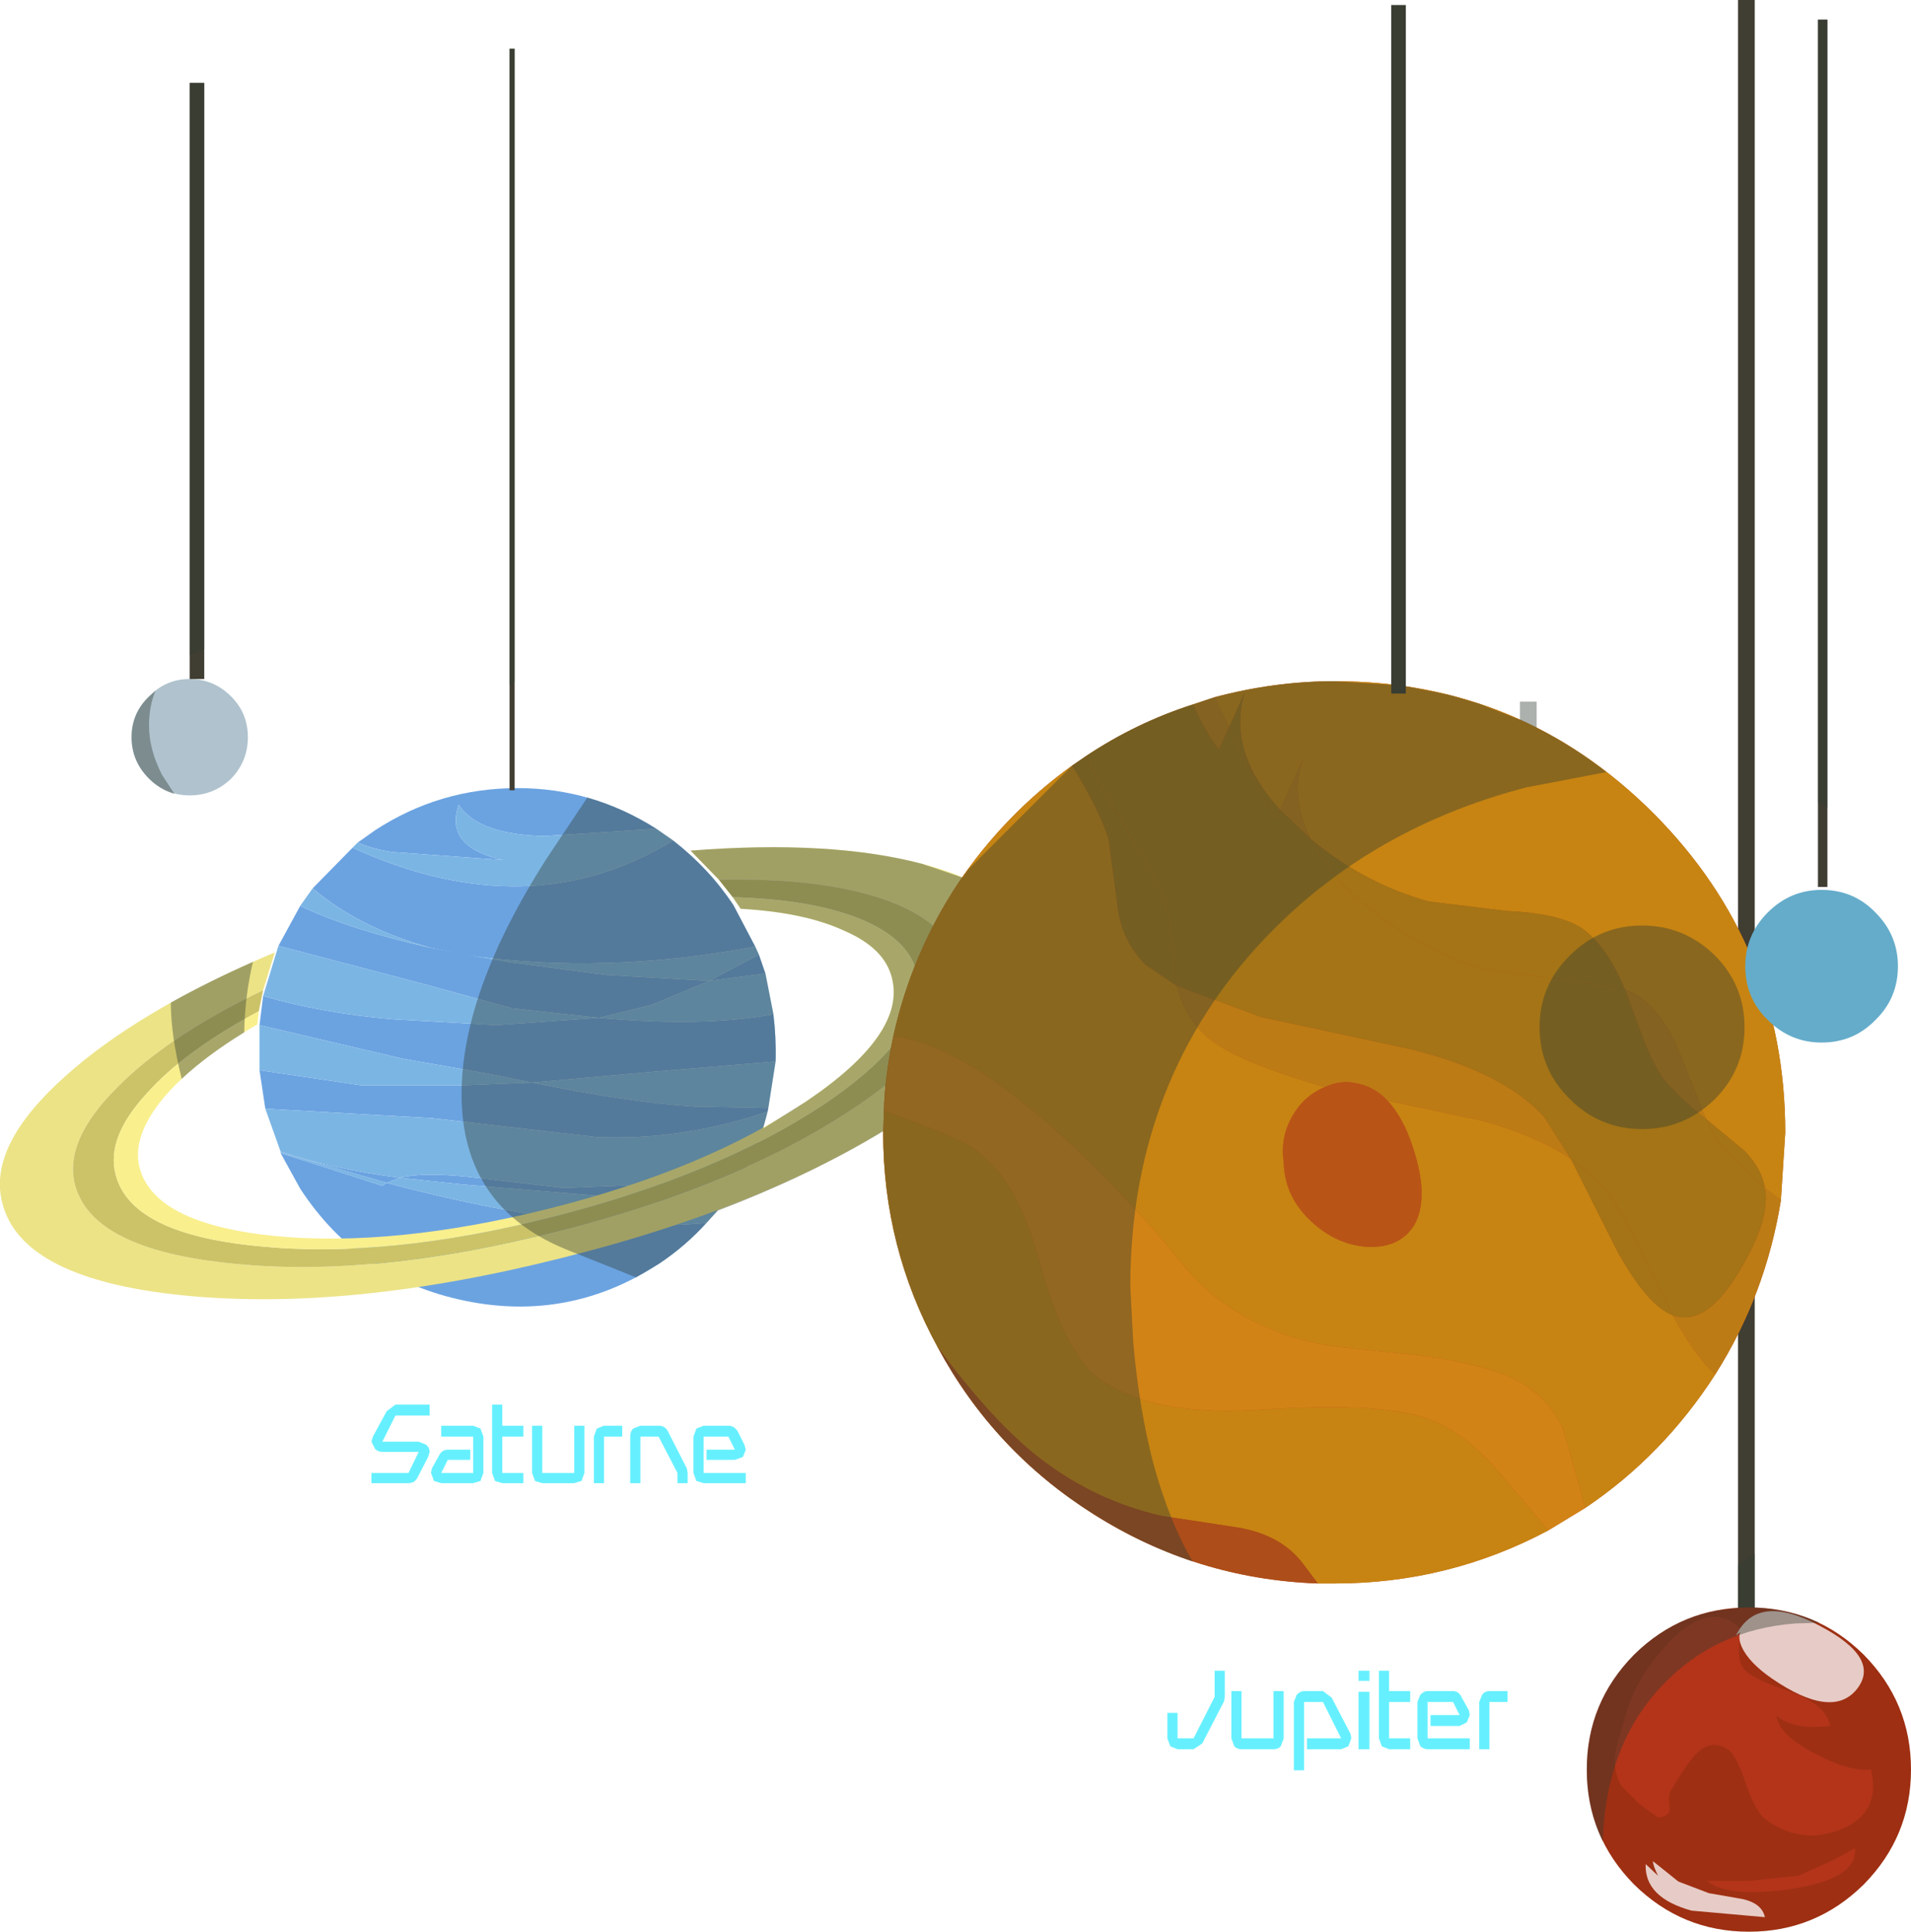 <?xml version="1.0" encoding="UTF-8" standalone="no"?>
<svg xmlns:xlink="http://www.w3.org/1999/xlink" height="132.85px" width="131.45px" xmlns="http://www.w3.org/2000/svg">
  <g transform="matrix(1.0, 0.0, 0.0, 1.0, 65.7, 66.4)">
    <path d="M53.85 -66.4 L55.0 -66.4 55.0 45.1 53.85 45.1 53.85 -66.4" fill="#403d32" fill-rule="evenodd" stroke="none"/>
    <path d="M-12.9 10.05 Q-18.8 12.05 -24.65 11.8 L-35.95 10.5 -47.45 9.85 -47.85 7.2 -40.8 8.25 -34.15 8.25 -29.1 8.05 Q-22.55 9.4 -17.95 9.7 L-12.85 9.8 -12.9 10.05" fill="#6ba3e1" fill-rule="evenodd" stroke="none"/>
    <path d="M-38.2 14.6 L-39.1 14.95 -46.4 12.85 -46.4 12.8 Q-42.85 14.0 -38.2 14.6" fill="#6ba3e1" fill-rule="evenodd" stroke="none"/>
    <path d="M-38.6 3.7 L-31.55 4.1 -24.5 3.6 Q-17.2 4.25 -12.5 3.35 -12.3 5.0 -12.35 6.6 L-20.7 7.3 -29.1 8.05 -32.1 7.45 -38.05 6.4 -47.85 4.1 -47.6 2.1 Q-43.45 3.3 -38.6 3.7" fill="#6ba3e1" fill-rule="evenodd" stroke="none"/>
    <path d="M-46.55 -1.35 L-45.05 -4.1 Q-41.6 -2.45 -36.0 -1.2 L-30.85 -0.25 -24.0 0.65 -17.05 1.05 -16.9 1.05 -20.85 2.7 -24.5 3.6 -30.45 2.95 -36.65 1.25 -46.55 -1.35" fill="#6ba3e1" fill-rule="evenodd" stroke="none"/>
    <path d="M-39.9 -9.3 Q-35.45 -12.2 -30.1 -12.2 -24.95 -12.2 -20.55 -9.4 L-28.25 -8.9 Q-32.8 -9.0 -34.15 -11.05 -35.15 -8.15 -31.1 -7.25 L-38.65 -7.8 Q-39.9 -7.95 -41.1 -8.45 L-39.9 -9.3" fill="#6ba3e1" fill-rule="evenodd" stroke="none"/>
    <path d="M-13.05 0.55 L-16.9 1.05 -13.5 -0.75 -13.05 0.55" fill="#6ba3e1" fill-rule="evenodd" stroke="none"/>
    <path d="M-44.2 -5.3 L-41.45 -8.1 Q-29.25 -2.55 -19.4 -8.6 -16.9 -6.65 -15.25 -4.15 L-13.75 -1.3 Q-24.05 0.65 -33.55 -0.7 L-36.0 -1.2 Q-40.85 -2.5 -44.2 -5.3" fill="#6ba3e1" fill-rule="evenodd" stroke="none"/>
    <path d="M-39.1 14.95 Q-25.55 18.55 -17.1 17.7 -18.55 19.3 -20.35 20.5 -26.55 24.55 -33.75 23.05 -41.0 21.55 -45.05 15.35 L-46.4 12.9 -39.4 15.15 -39.1 14.95" fill="#6ba3e1" fill-rule="evenodd" stroke="none"/>
    <path d="M-38.2 14.6 Q-36.35 14.15 -32.5 14.65 L-26.95 15.3 -20.65 15.05 Q-16.8 14.65 -14.2 13.6 L-16.1 16.55 -34.0 15.05 -38.2 14.6" fill="#6ba3e1" fill-rule="evenodd" stroke="none"/>
    <path d="M-20.85 2.7 L-16.9 1.05 -13.05 0.55 -12.5 3.35 Q-17.2 4.25 -24.5 3.6 L-20.85 2.7" fill="#7bb5e4" fill-rule="evenodd" stroke="none"/>
    <path d="M-17.95 9.7 Q-22.55 9.4 -29.1 8.05 L-20.7 7.3 -12.35 6.6 -12.85 9.8 -17.95 9.7" fill="#7bb5e4" fill-rule="evenodd" stroke="none"/>
    <path d="M-39.1 14.95 L-39.4 15.15 -46.4 12.9 -46.4 12.85 -39.1 14.95" fill="#7bb5e4" fill-rule="evenodd" stroke="none"/>
    <path d="M-34.15 8.25 L-40.8 8.25 -47.85 7.2 -47.85 4.1 -38.05 6.4 -32.1 7.45 -29.1 8.05 -34.15 8.25" fill="#7bb5e4" fill-rule="evenodd" stroke="none"/>
    <path d="M-30.85 -0.25 L-33.55 -0.7 Q-24.05 0.65 -13.75 -1.3 L-13.5 -0.75 -16.9 1.05 -17.05 1.05 -24.0 0.65 -30.85 -0.25" fill="#7bb5e4" fill-rule="evenodd" stroke="none"/>
    <path d="M-24.65 11.8 Q-18.8 12.05 -12.9 10.05 -13.3 11.7 -14.2 13.6 -16.8 14.65 -20.65 15.05 L-26.95 15.3 -32.5 14.65 Q-36.35 14.15 -38.2 14.6 -42.85 14.0 -46.4 12.8 L-47.45 9.85 -35.95 10.5 -24.65 11.8" fill="#7bb5e4" fill-rule="evenodd" stroke="none"/>
    <path d="M-38.2 14.6 L-34.0 15.05 -16.1 16.55 -17.1 17.7 Q-25.55 18.55 -39.1 14.95 L-38.2 14.6" fill="#7bb5e4" fill-rule="evenodd" stroke="none"/>
    <path d="M-23.3 -7.2 Q-27.45 -6.45 -31.1 -7.25 L-23.3 -7.2" fill="#7bb5e4" fill-rule="evenodd" stroke="none"/>
    <path d="M-36.65 1.25 L-30.45 2.95 -24.5 3.6 -31.55 4.1 -38.6 3.7 Q-43.45 3.3 -47.6 2.1 L-46.55 -1.35 -36.65 1.25" fill="#7bb5e4" fill-rule="evenodd" stroke="none"/>
    <path d="M-45.05 -4.1 L-44.2 -5.3 Q-40.85 -2.5 -36.0 -1.2 -41.6 -2.45 -45.05 -4.1" fill="#7bb5e4" fill-rule="evenodd" stroke="none"/>
    <path d="M-41.45 -8.1 L-41.1 -8.45 Q-39.9 -7.95 -38.65 -7.8 L-31.1 -7.25 Q-35.15 -8.15 -34.15 -11.05 -32.8 -9.0 -28.25 -8.9 L-20.55 -9.4 -19.4 -8.6 Q-29.25 -2.55 -41.45 -8.1" fill="#7bb5e4" fill-rule="evenodd" stroke="none"/>
    <path d="M-18.2 -7.9 Q-8.6 -8.65 -2.3 -7.0 4.2 -5.3 5.1 -1.5 6.45 3.75 -2.95 10.1 -12.4 16.45 -27.0 20.1 -41.65 23.8 -52.95 22.7 -64.25 21.6 -65.55 16.3 -66.55 12.4 -61.25 7.65 -56.15 3.05 -46.8 -0.9 L-47.6 1.7 Q-54.25 4.9 -57.7 8.45 -61.3 12.05 -60.55 15.05 -59.4 19.55 -49.7 20.5 -40.0 21.5 -27.45 18.3 -14.9 15.15 -6.8 9.7 1.25 4.25 0.1 -0.25 -0.6 -3.1 -5.05 -4.6 -9.4 -6.05 -16.25 -5.9 L-18.2 -7.9" fill="#ece386" fill-rule="evenodd" stroke="none"/>
    <path d="M-6.65 -3.25 Q-9.95 -4.55 -15.3 -4.7 L-16.25 -5.9 Q-9.4 -6.05 -5.05 -4.6 -0.6 -3.1 0.1 -0.25 1.25 4.25 -6.8 9.7 -14.9 15.15 -27.45 18.3 -40.0 21.5 -49.7 20.5 -59.4 19.55 -60.55 15.05 -61.3 12.05 -57.7 8.45 -54.25 4.9 -47.6 1.7 L-47.9 3.15 Q-53.05 5.9 -55.65 8.85 -58.4 11.85 -57.75 14.35 -56.75 18.45 -47.95 19.3 -39.1 20.2 -27.7 17.3 -16.3 14.4 -8.95 9.5 -1.65 4.55 -2.65 0.45 -3.25 -1.9 -6.65 -3.25" fill="#ccc368" fill-rule="evenodd" stroke="none"/>
    <path d="M-7.65 -2.4 Q-10.35 -3.65 -14.75 -3.9 L-15.3 -4.7 Q-9.95 -4.55 -6.65 -3.25 -3.25 -1.9 -2.65 0.45 -1.65 4.55 -8.95 9.5 -16.3 14.4 -27.7 17.3 -39.1 20.2 -47.95 19.3 -56.75 18.45 -57.75 14.35 -58.4 11.85 -55.65 8.85 -53.05 5.9 -47.9 3.15 L-48.0 4.05 Q-52.3 6.55 -54.45 9.1 -56.65 11.75 -56.1 13.9 -55.1 17.75 -46.85 18.6 -38.6 19.4 -27.85 16.7 -17.15 14.0 -10.25 9.35 -3.35 4.7 -4.35 0.85 -4.85 -1.2 -7.65 -2.4" fill="#f9ef8d" fill-rule="evenodd" stroke="none"/>
    <path d="M0.2 -5.65 Q3.4 -10.4 8.05 -13.75 L9.0 -14.4 Q12.45 -16.7 16.35 -17.95 L17.85 -18.45 Q22.0 -19.55 26.1 -19.55 38.95 -19.55 48.05 -10.45 57.1 -1.35 57.1 11.5 L56.8 16.15 Q55.75 22.65 52.3 28.1 48.7 33.7 43.35 37.3 L40.8 38.85 Q33.95 42.5 26.1 42.5 L24.95 42.5 Q16.6 42.2 9.55 37.75 2.65 33.4 -1.2 26.25 -4.95 19.4 -4.95 11.5 L-4.9 10.0 Q-4.85 7.7 -4.25 4.85 -3.0 -0.8 0.2 -5.65" fill="#b95417" fill-rule="evenodd" stroke="none"/>
    <path d="M0.2 -5.65 Q3.4 -10.4 8.05 -13.75 10.0 -10.55 10.55 -8.7 L11.15 -4.25 Q11.4 -1.75 13.1 -0.05 L15.25 1.4 Q15.7 3.3 17.05 4.65 18.2 5.8 20.9 6.85 22.4 7.45 25.0 8.25 L25.45 8.35 Q24.0 8.95 23.2 10.35 22.35 11.85 22.6 13.5 22.65 15.9 24.5 17.6 26.2 19.2 28.35 19.35 30.55 19.45 31.55 17.9 32.65 16.05 31.5 12.55 30.85 10.5 29.75 9.3 L36.35 10.7 Q40.05 11.75 42.35 13.3 L45.6 19.75 Q47.65 23.4 49.35 24.05 51.05 27.1 52.3 28.1 48.7 33.7 43.35 37.3 L41.85 31.95 Q40.6 29.2 37.65 28.1 35.2 27.2 31.75 26.8 L26.1 26.2 Q19.45 25.2 15.6 20.5 11.85 15.85 7.55 11.9 0.55 5.45 -4.25 4.85 -3.0 -0.8 0.2 -5.65" fill="#c78412" fill-rule="evenodd" stroke="none"/>
    <path d="M1.2 12.55 Q4.25 14.65 5.75 20.2 7.35 26.1 9.5 28.1 13.05 31.05 20.95 30.55 29.85 29.95 32.95 31.35 35.1 32.25 37.2 34.6 L40.8 38.85 Q33.95 42.5 26.1 42.5 L24.95 42.5 23.9 41.1 Q22.4 39.15 19.45 38.65 L14.2 37.85 Q9.35 36.75 5.4 33.55 2.35 31.05 -1.2 26.25 -4.95 19.4 -4.95 11.5 L-4.9 10.0 Q0.35 11.9 1.2 12.55" fill="#c78412" fill-rule="evenodd" stroke="none"/>
    <path d="M19.95 -18.85 L18.85 -16.4 17.85 -18.45 Q22.0 -19.55 26.1 -19.55 38.95 -19.55 48.05 -10.45 57.1 -1.35 57.1 11.5 L56.8 16.15 55.7 15.3 Q55.5 14.0 54.3 12.75 L51.65 10.55 49.8 5.9 Q48.65 3.2 47.0 2.1 L46.05 1.6 Q44.8 -1.4 43.05 -2.6 41.45 -3.6 37.95 -3.75 L32.6 -4.4 Q28.2 -5.6 24.45 -8.7 23.05 -11.5 23.9 -14.15 L22.35 -10.7 Q18.65 -14.8 19.95 -18.85" fill="#c78412" fill-rule="evenodd" stroke="none"/>
    <path d="M18.15 -14.85 Q17.5 -15.55 16.35 -17.95 L17.85 -18.45 18.85 -16.4 18.15 -14.85" fill="#bd7b15" fill-rule="evenodd" stroke="none"/>
    <path d="M40.5 10.4 L42.35 13.3 Q40.05 11.75 36.35 10.7 L29.75 9.3 Q28.8 8.3 27.6 8.1 26.55 7.85 25.45 8.35 L25.0 8.25 Q22.4 7.45 20.9 6.85 18.2 5.8 17.05 4.65 15.7 3.3 15.25 1.4 L21.05 3.55 31.3 5.75 Q37.65 7.3 40.5 10.4" fill="#bd7b15" fill-rule="evenodd" stroke="none"/>
    <path d="M24.45 -8.7 L22.35 -10.7 23.9 -14.15 Q23.05 -11.5 24.45 -8.7" fill="#bd7b15" fill-rule="evenodd" stroke="none"/>
    <path d="M51.65 10.55 Q49.85 9.15 48.8 7.9 48.05 6.9 47.3 4.95 L46.05 1.6 47.0 2.1 Q48.65 3.2 49.8 5.9 L51.65 10.55" fill="#bd7b15" fill-rule="evenodd" stroke="none"/>
    <path d="M55.7 15.3 L56.8 16.15 Q55.75 22.65 52.3 28.1 51.05 27.1 49.35 24.05 51.8 24.95 54.25 20.5 56.1 17.25 55.7 15.3" fill="#bd7b15" fill-rule="evenodd" stroke="none"/>
    <path d="M22.35 -10.7 L22.1 -10.15 Q21.35 -11.05 18.85 -16.4 L19.95 -18.85 Q18.65 -14.8 22.35 -10.7" fill="#a47416" fill-rule="evenodd" stroke="none"/>
    <path d="M42.35 13.3 L44.5 15.1 Q45.4 16.1 46.85 19.0 L49.35 24.05 Q47.65 23.4 45.6 19.75 L42.35 13.3" fill="#a47416" fill-rule="evenodd" stroke="none"/>
    <path d="M29.85 -2.9 Q26.0 -5.6 24.45 -8.7 28.2 -5.6 32.6 -4.4 L37.95 -3.75 Q41.45 -3.6 43.05 -2.6 44.8 -1.4 46.05 1.6 L41.3 0.9 36.55 0.3 Q33.25 -0.6 29.85 -2.9" fill="#a47416" fill-rule="evenodd" stroke="none"/>
    <path d="M51.65 10.55 L54.3 12.75 Q55.5 14.0 55.7 15.3 L52.8 12.55 Q52.3 11.95 51.65 10.55" fill="#a47416" fill-rule="evenodd" stroke="none"/>
    <path d="M13.1 -0.05 Q11.4 -1.75 11.15 -4.25 L10.55 -8.7 Q10.0 -10.55 8.05 -13.75 L9.0 -14.4 Q9.75 -12.75 12.0 -9.0 14.0 -5.7 14.55 -4.05 L15.0 -1.2 15.25 1.4 13.1 -0.05" fill="#a47416" fill-rule="evenodd" stroke="none"/>
    <path d="M15.0 -1.2 L14.55 -4.05 Q14.0 -5.7 12.0 -9.0 9.75 -12.75 9.0 -14.4 12.45 -16.7 16.35 -17.95 17.5 -15.55 18.15 -14.85 L18.85 -16.4 Q21.35 -11.05 22.1 -10.15 L22.35 -10.7 24.45 -8.7 Q26.0 -5.6 29.85 -2.9 33.25 -0.6 36.55 0.3 L41.3 0.9 46.05 1.6 47.3 4.95 Q48.05 6.9 48.8 7.9 49.85 9.15 51.65 10.55 52.3 11.95 52.8 12.55 L55.7 15.3 Q56.1 17.25 54.25 20.5 51.8 24.95 49.35 24.05 L46.85 19.0 Q45.4 16.1 44.5 15.1 L42.35 13.3 40.5 10.4 Q37.65 7.3 31.3 5.75 L21.05 3.55 15.25 1.4 15.0 -1.2" fill="#a47416" fill-rule="evenodd" stroke="none"/>
    <path d="M41.85 31.95 L43.35 37.3 40.8 38.85 37.2 34.6 Q35.1 32.25 32.95 31.35 29.85 29.95 20.95 30.55 13.05 31.05 9.5 28.1 7.35 26.1 5.75 20.2 4.25 14.65 1.2 12.55 0.35 11.9 -4.9 10.0 -4.85 7.7 -4.25 4.85 0.55 5.45 7.55 11.9 11.85 15.85 15.6 20.5 19.45 25.2 26.1 26.2 L31.75 26.8 Q35.2 27.2 37.65 28.1 40.6 29.2 41.85 31.95" fill="#d28316" fill-rule="evenodd" stroke="none"/>
    <path d="M14.2 37.85 L19.45 38.65 Q22.4 39.15 23.9 41.1 L24.95 42.5 Q16.6 42.2 9.55 37.75 2.65 33.4 -1.2 26.25 2.35 31.05 5.4 33.55 9.35 36.75 14.2 37.85" fill="#ad4d19" fill-rule="evenodd" stroke="none"/>
    <path d="M23.2 10.35 Q24.0 8.95 25.45 8.35 L29.75 9.3 Q30.85 10.5 31.5 12.55 32.65 16.05 31.55 17.9 30.55 19.45 28.35 19.35 26.2 19.2 24.5 17.6 22.65 15.9 22.6 13.5 23.15 16.65 27.15 18.7 L22.85 11.85 22.6 13.5 Q22.35 11.85 23.2 10.35" fill="#b95417" fill-rule="evenodd" stroke="none"/>
    <path d="M27.15 18.7 Q23.15 16.65 22.6 13.5 L22.85 11.85 27.15 18.7" fill="#b95417" fill-rule="evenodd" stroke="none"/>
    <path d="M25.45 8.35 Q26.55 7.85 27.6 8.1 28.8 8.3 29.75 9.3 L25.45 8.35" fill="#b95417" fill-rule="evenodd" stroke="none"/>
    <path d="M54.6 44.15 Q59.2 44.15 62.5 47.4 65.75 50.7 65.75 55.3 65.75 59.9 62.5 63.2 59.2 66.45 54.6 66.45 50.0 66.45 46.7 63.2 43.45 59.9 43.45 55.3 43.45 50.7 46.7 47.4 50.0 44.15 54.6 44.15" fill="#9e2f12" fill-rule="evenodd" stroke="none"/>
    <path d="M63.3 -3.65 Q64.85 -2.1 64.85 0.05 64.85 2.25 63.3 3.75 61.8 5.3 59.6 5.3 57.45 5.3 55.9 3.75 54.35 2.25 54.35 0.05 54.35 -2.1 55.9 -3.65 57.45 -5.2 59.6 -5.2 61.8 -5.2 63.3 -3.65" fill="#65acca" fill-rule="evenodd" stroke="none"/>
    <path d="M-48.65 -15.7 Q-48.65 -14.05 -49.8 -12.85 -51.0 -11.7 -52.65 -11.7 -54.3 -11.7 -55.45 -12.85 -56.65 -14.05 -56.65 -15.7 -56.65 -17.35 -55.45 -18.5 -54.3 -19.7 -52.65 -19.7 -51.0 -19.7 -49.8 -18.5 -48.65 -17.35 -48.65 -15.7" fill="#afc2cd" fill-rule="evenodd" stroke="none"/>
    <path d="M54.2 45.8 Q54.55 44.8 55.2 44.8 L54.5 46.3 54.2 45.8 54.05 46.2 Q53.7 47.55 54.2 48.3 54.65 49.0 57.45 49.95 59.9 50.8 60.2 52.3 57.65 52.6 56.5 51.6 56.65 52.9 59.15 54.2 61.5 55.45 63.0 55.3 63.7 58.3 60.95 59.4 58.25 60.5 55.85 58.8 55.05 58.25 54.4 56.3 53.75 54.35 53.2 53.95 51.95 53.1 50.85 54.35 50.2 55.1 49.2 56.8 49.05 57.05 49.15 57.95 49.2 58.5 48.35 58.6 L47.05 57.65 45.85 56.45 Q45.2 55.4 45.45 53.9 L46.2 51.3 Q46.95 48.8 49.15 46.5 51.95 43.65 54.0 45.6 L54.2 45.8" fill="#b33419" fill-rule="evenodd" stroke="none"/>
    <path d="M51.7 62.95 L54.65 62.95 58.0 62.6 60.45 61.5 61.9 60.7 Q62.1 62.8 57.6 63.5 53.15 64.15 51.7 62.95" fill="#b33419" fill-rule="evenodd" stroke="none"/>
    <path d="M54.0 45.85 L53.7 46.1 Q55.15 43.1 59.45 45.4 63.75 47.65 62.0 49.8 60.3 51.85 56.2 49.05 54.6 47.95 54.1 46.85 53.85 46.25 54.0 45.85" fill="#e7cbc6" fill-rule="evenodd" stroke="none"/>
    <path d="M48.35 62.6 Q48.0 61.9 48.0 61.6 L49.75 63.0 51.85 63.8 54.15 64.2 Q55.5 64.5 55.7 65.45 L50.65 65.0 Q47.4 64.1 47.5 61.8 L48.35 62.6" fill="#e7cbc6" fill-rule="evenodd" stroke="none"/>
    <path d="M-30.65 -63.05 L-30.3 -63.05 -30.3 -12.05 -30.65 -12.05 -30.65 -63.05" fill="#403d32" fill-rule="evenodd" stroke="none"/>
    <path d="M-52.65 -60.7 L-51.65 -60.7 -51.65 -19.7 -52.65 -19.7 -52.65 -60.7" fill="#403d32" fill-rule="evenodd" stroke="none"/>
    <path d="M30.0 -66.05 L31.0 -66.05 31.0 -18.7 30.0 -18.7 30.0 -66.05" fill="#403d32" fill-rule="evenodd" stroke="none"/>
    <path d="M59.35 -65.05 L60.0 -65.05 60.0 -5.4 59.35 -5.4 59.35 -65.05" fill="#403d32" fill-rule="evenodd" stroke="none"/>
    <path d="M-53.2 7.8 Q-53.95 4.8 -53.95 2.55 -51.35 1.1 -48.3 -0.25 -48.85 2.05 -48.9 4.6 -51.5 6.2 -53.2 7.8 M-55.45 -16.5 Q-55.45 -14.85 -54.55 -13.1 L-53.7 -11.8 Q-54.7 -12.1 -55.45 -12.85 -56.65 -14.05 -56.65 -15.7 -56.65 -17.35 -55.45 -18.5 L-55.0 -18.9 Q-55.45 -17.85 -55.45 -16.5 M-52.65 -60.7 L-51.65 -60.7 -51.65 -21.75 -52.65 -21.35 -52.65 -60.7 M-30.65 -63.05 L-30.3 -63.05 -30.3 -19.55 -30.65 -19.3 -30.65 -63.05 M57.8 45.25 Q52.35 45.65 48.7 49.45 44.75 53.55 44.55 60.25 43.45 58.0 43.45 55.3 43.45 50.7 46.7 47.4 49.75 44.4 53.85 44.2 L53.85 41.25 55.0 40.45 55.0 44.15 Q57.4 44.25 59.45 45.2 L57.8 45.25 M42.3 -0.7 Q44.35 -2.75 47.25 -2.75 50.15 -2.75 52.25 -0.7 54.3 1.35 54.3 4.25 54.3 7.15 52.25 9.2 50.15 11.25 47.25 11.25 44.35 11.25 42.3 9.2 40.2 7.15 40.2 4.25 40.2 1.35 42.3 -0.7 M30.0 -66.05 L31.0 -66.05 31.0 -19.2 32.8 -18.85 34.0 -18.6 36.05 -18.0 38.85 -16.9 38.85 -18.15 40.0 -18.15 40.0 -16.35 Q42.5 -15.1 44.8 -13.3 L39.3 -12.25 Q27.95 -9.3 20.55 -1.05 12.05 8.5 12.05 22.1 L12.25 25.9 Q12.65 30.5 13.65 34.3 14.75 38.3 16.35 41.0 12.8 39.8 9.55 37.75 2.65 33.4 -1.2 26.25 -4.95 19.4 -4.95 11.5 L-4.95 11.4 Q-10.0 14.45 -16.3 16.85 L-17.1 17.7 Q-18.55 19.3 -20.35 20.5 L-21.95 21.45 -26.45 19.65 Q-33.95 16.75 -33.95 8.85 -33.95 1.85 -28.2 -7.2 L-25.3 -11.55 Q-22.85 -10.85 -20.55 -9.4 L-19.4 -8.6 Q-16.9 -6.65 -15.25 -4.15 L-13.75 -1.3 -13.5 -0.75 -13.05 0.55 -12.5 3.35 Q-12.3 5.0 -12.35 6.6 L-12.85 9.8 -12.9 10.05 -13.2 11.2 -10.25 9.35 Q-3.35 4.7 -4.35 0.85 -4.85 -1.2 -7.65 -2.4 -10.35 -3.65 -14.75 -3.9 L-15.3 -4.7 -16.25 -5.9 -18.2 -7.9 Q-8.6 -8.65 -2.3 -7.0 L0.5 -6.05 0.9 -6.6 8.05 -13.75 9.0 -14.4 Q12.45 -16.7 16.35 -17.95 L17.85 -18.45 Q22.0 -19.55 26.1 -19.55 L30.0 -19.3 30.0 -66.05 M59.35 -65.05 L60.0 -65.05 60.0 -10.85 59.35 -11.2 59.35 -65.05" fill="#313e33" fill-opacity="0.4" fill-rule="evenodd" stroke="none"/>
    <path d="M38.0 50.65 L36.75 50.65 36.75 53.9 36.05 53.9 36.05 50.65 36.25 50.15 Q36.45 49.9 36.75 49.9 L38.0 49.9 38.0 50.65 M27.25 53.15 L27.05 53.7 26.55 53.9 24.2 53.9 24.2 53.15 26.55 53.15 25.3 50.65 24.0 50.65 24.0 55.35 23.3 55.35 23.3 50.65 23.5 50.15 Q23.75 49.9 24.0 49.9 L25.3 49.9 25.9 50.35 27.2 52.85 27.25 53.15 M27.75 49.95 L28.5 49.95 28.5 53.9 27.75 53.9 27.75 49.95 M27.75 48.5 L28.5 48.5 28.5 49.2 27.75 49.2 27.75 48.5 M29.85 49.9 L31.3 49.9 31.3 50.65 29.85 50.65 29.85 53.15 31.3 53.15 31.3 53.9 29.85 53.9 29.35 53.7 29.15 53.15 29.15 48.5 29.85 48.5 29.85 49.9 M34.25 49.9 Q34.65 49.9 34.85 50.35 L35.35 51.25 35.4 51.55 35.2 52.05 34.7 52.3 32.7 52.3 32.7 51.55 34.7 51.55 34.25 50.65 32.5 50.65 32.5 53.15 35.4 53.15 35.4 53.9 32.5 53.9 Q32.25 53.9 32.0 53.7 L31.8 53.15 31.8 50.65 32.0 50.15 Q32.25 49.9 32.5 49.9 L34.25 49.9 M19.0 49.9 L19.7 49.9 19.7 53.15 21.9 53.15 21.9 49.9 22.6 49.9 22.6 53.15 22.4 53.7 Q22.2 53.9 21.9 53.9 L19.7 53.9 Q19.4 53.9 19.2 53.7 L19.0 53.15 19.0 49.9 M18.55 50.3 L18.5 50.6 17.0 53.5 16.4 53.9 15.3 53.9 14.8 53.7 14.6 53.15 14.6 51.4 15.3 51.4 15.3 53.15 16.4 53.15 17.85 50.3 17.85 48.5 18.55 48.5 18.55 50.3" fill="#66f0ff" fill-rule="evenodd" stroke="none"/>
    <path d="M-36.9 32.75 L-36.4 32.95 Q-36.15 33.15 -36.15 33.45 L-36.25 33.8 -37.0 35.25 Q-37.2 35.6 -37.6 35.6 L-40.15 35.6 -40.15 34.9 -37.6 34.9 -36.9 33.45 -39.4 33.45 Q-39.7 33.45 -39.9 33.25 L-40.15 32.75 -40.05 32.4 -39.1 30.65 -38.5 30.2 -36.15 30.2 -36.15 30.95 -38.5 30.95 -39.4 32.75 -36.9 32.75 M-32.65 31.85 L-32.45 32.4 -32.45 34.9 -32.65 35.45 -33.15 35.6 -35.35 35.6 -35.85 35.45 -36.05 34.9 -36.0 34.6 -35.5 33.7 Q-35.3 33.3 -34.9 33.3 L-33.35 33.3 -33.35 34.0 -34.9 34.0 -35.35 34.9 -33.15 34.9 -33.15 32.4 -35.35 32.4 -35.35 31.65 -33.15 31.65 -32.65 31.85 M-28.9 35.45 L-29.1 34.9 -29.1 31.65 -28.4 31.65 -28.4 34.9 -26.2 34.9 -26.2 31.65 -25.5 31.65 -25.5 34.9 -25.7 35.45 -26.2 35.6 -28.4 35.6 -28.9 35.45 M-31.85 30.2 L-31.15 30.2 -31.15 31.65 -29.7 31.65 -29.7 32.4 -31.15 32.4 -31.15 34.9 -29.7 34.9 -29.7 35.6 -31.15 35.6 -31.65 35.45 -31.85 34.9 -31.85 30.2 M-14.95 32.05 L-14.5 32.95 -14.4 33.3 -14.6 33.8 -15.15 34.0 -17.1 34.0 -17.1 33.3 -15.15 33.3 -15.6 32.4 -17.3 32.4 -17.3 34.9 -14.4 34.9 -14.4 35.6 -17.3 35.6 -17.8 35.45 -18.0 34.9 -18.0 32.4 -17.8 31.85 -17.3 31.65 -15.6 31.65 Q-15.2 31.65 -14.95 32.05 M-19.1 35.6 L-19.1 34.9 -20.4 32.4 -21.65 32.4 -21.65 35.6 -22.35 35.6 -22.35 32.4 Q-22.35 32.05 -22.15 31.85 L-21.65 31.65 -20.4 31.65 Q-19.95 31.65 -19.75 32.05 L-18.45 34.6 -18.4 34.9 -18.4 35.6 -19.1 35.6 M-24.65 31.85 L-24.15 31.65 -22.9 31.65 -22.9 32.4 -24.15 32.4 -24.15 35.6 -24.85 35.6 -24.85 32.4 -24.65 31.85" fill="#66f0ff" fill-rule="evenodd" stroke="none"/>
  </g>
</svg>

